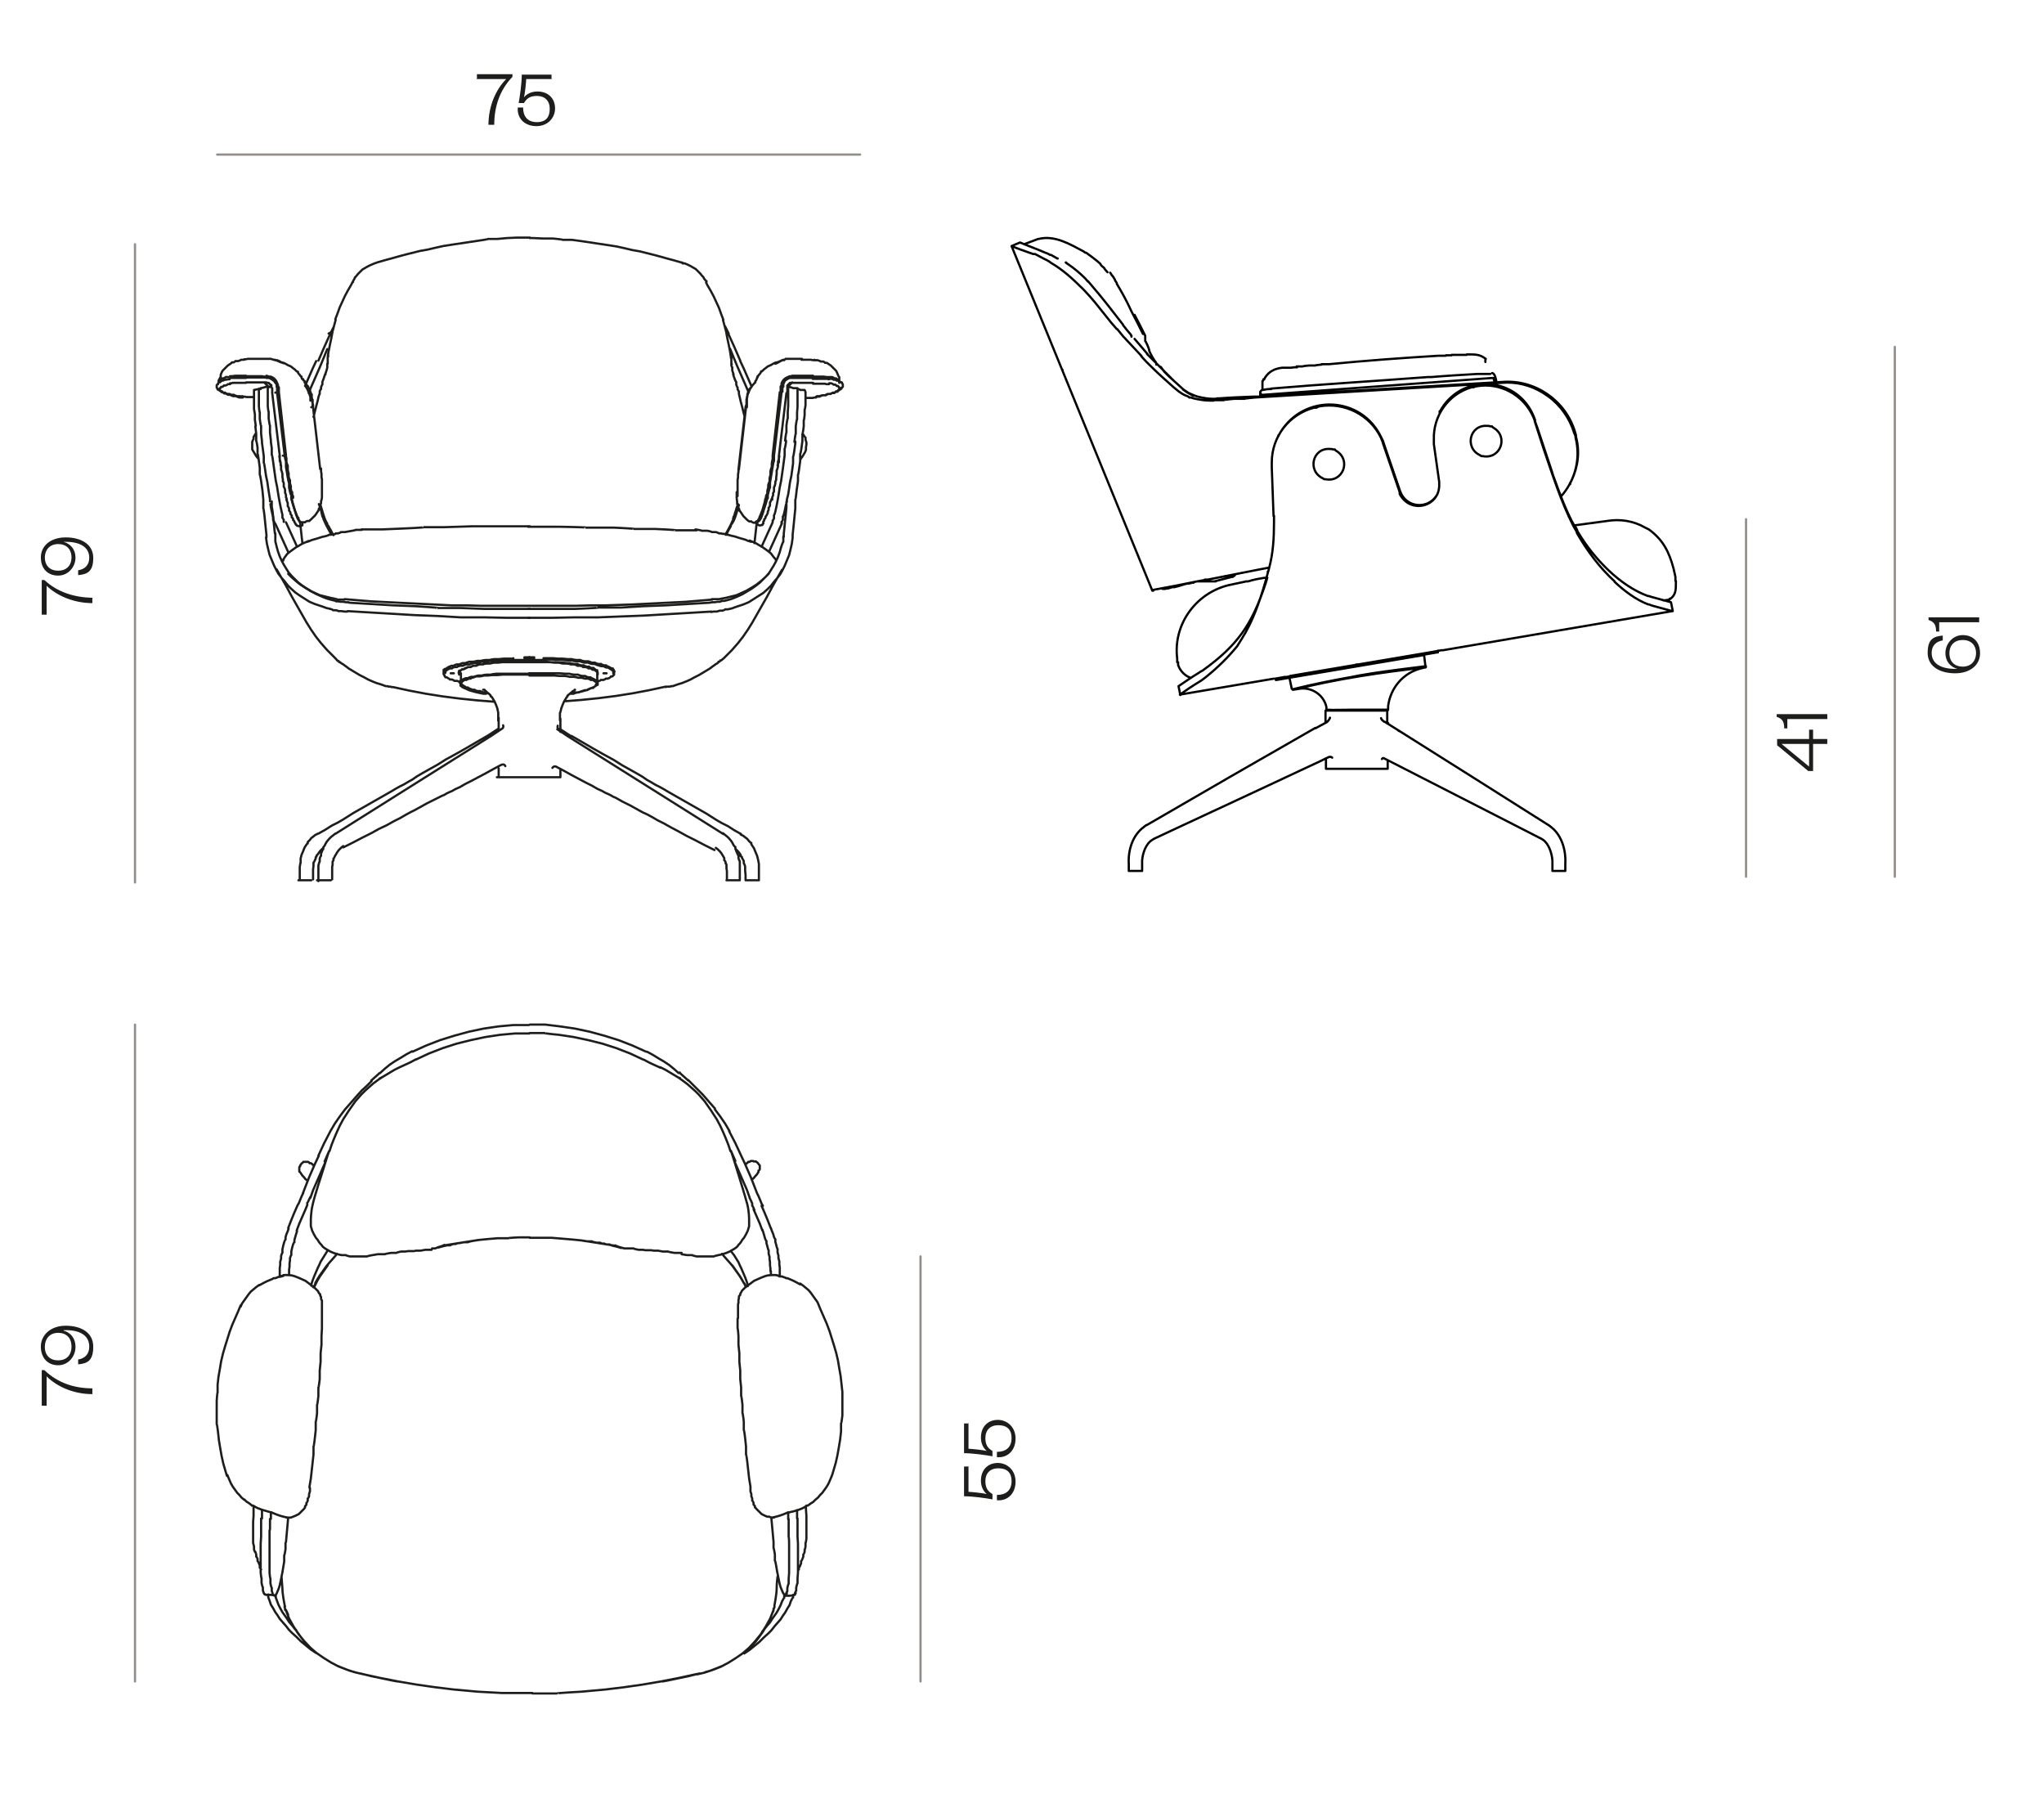 <svg viewBox="0 0 460.3 407.1" version="1.1" xmlns="http://www.w3.org/2000/svg" id="Capa_2">
  
  <defs>
    <style>
      .st0 {
        fill: #1d1d1b;
      }

      .st1 {
        stroke: #000;
      }

      .st1, .st2, .st3 {
        fill: none;
        stroke-linecap: round;
        stroke-linejoin: round;
        stroke-width: .5px;
      }

      .st2 {
        stroke: #1d1d1b;
      }

      .st3 {
        stroke: #918d89;
      }
    </style>
  </defs>
  <line y2="197.4" x2="426.7" y1="78.1" x1="426.7" class="st3"></line>
  <g>
    <path d="M407.4,166.4v-2.1h.9v2.1h3.2v1.1h-3.2v6.1h-1.1l-7-5.8v-1.4h7.2ZM407.4,172.6v-5.1h-6.2l6.2,5.1Z" class="st0"></path>
    <path d="M401.8,164c0-1.6-.5-2.2-1.7-2.6v-.6h11.4v1.1h-9v2.1h-.7Z" class="st0"></path>
  </g>
  <g>
    <path d="M440.8,150.6c-1.5-.4-2.7-1.6-2.7-3.6s1.6-4,3.9-4,3.9,1.5,3.9,4.1-2.2,4.5-5.6,4.5-6.2-1.5-6.2-4.6,1.3-3.7,3.4-3.9v1.1c-1.4.2-2.5,1.1-2.5,2.8,0,2.6,2.4,3.7,5.7,3.6ZM445,147.1c0-1.9-1.2-3-3-3s-3,1.1-3,3,1.2,3,3,3,3-1.2,3-3.1Z" class="st0"></path>
    <path d="M436,142.2c0-1.6-.5-2.2-1.7-2.6v-.6h11.4v1.1h-9v2.1h-.7Z" class="st0"></path>
  </g>
  <line y2="197.4" x2="393.2" y1="116.9" x1="393.2" class="st3"></line>
  <g>
    <path d="M10.4,138.4h-1v-7.8h.6c3,2.8,6.8,3.9,10.8,4v1.2c-4.1,0-7.9-1.6-10.3-3.9v6.5Z" class="st0"></path>
    <path d="M14.3,122c1.5.4,2.7,1.6,2.7,3.6s-1.6,4-3.9,4-3.9-1.5-3.9-4.1,2.2-4.5,5.6-4.5,6.2,1.5,6.2,4.6-1.3,3.7-3.4,3.9v-1.1c1.4-.2,2.5-1.1,2.5-2.8,0-2.6-2.4-3.7-5.7-3.6ZM10.1,125.5c0,1.9,1.2,3,3,3s3-1.1,3-3-1.2-3-3-3-3,1.2-3,3.1Z" class="st0"></path>
  </g>
  <line y2="198.7" x2="30.4" y1="55" x1="30.4" class="st3"></line>
  <g>
    <path d="M10.4,316.5h-1v-8h.6c3,2.9,6.8,4.1,10.8,4.1v1.3c-4.1,0-7.9-1.6-10.3-4v6.7Z" class="st0"></path>
    <path d="M14.3,299.6c1.5.4,2.7,1.6,2.7,3.7s-1.6,4.1-3.9,4.1-3.9-1.6-3.9-4.2,2.2-4.7,5.6-4.7,6.2,1.5,6.2,4.7-1.3,3.8-3.4,4v-1.1c1.4-.2,2.5-1.1,2.5-2.9,0-2.7-2.4-3.8-5.7-3.7ZM10.1,303.3c0,1.9,1.2,3,3,3s3-1.1,3-3.1-1.2-3.1-3-3.1-3,1.2-3,3.2Z" class="st0"></path>
  </g>
  <line y2="378.6" x2="30.4" y1="230.7" x1="30.4" class="st3"></line>
  <g>
    <path d="M218.1,330.1v5.8c.6,0,3.4.3,4.1.5-.7-.6-1.3-1.6-1.3-3,0-2.6,1.7-4,3.8-4s4,1.6,4,4.2-1.7,4.4-4.2,4.2v-1.2c2,0,3.3-1,3.3-3.1s-1.2-2.9-3-2.9-2.9,1.1-2.9,2.9.8,2.4,1.6,2.9v1.2c-1.6-.3-4.5-.7-6.4-.7v-6.7h1.1Z" class="st0"></path>
    <path d="M218.1,320.4v5.8c.6,0,3.4.3,4.1.5-.7-.6-1.3-1.6-1.3-3,0-2.6,1.7-4,3.8-4s4,1.6,4,4.2-1.7,4.4-4.2,4.2v-1.2c2,0,3.3-1,3.3-3.1s-1.2-2.9-3-2.9-2.9,1.1-2.9,2.9.8,2.4,1.6,2.9v1.2c-1.6-.3-4.5-.7-6.4-.7v-6.7h1.1Z" class="st0"></path>
  </g>
  <g>
    <path d="M107.4,17.7v-1h8v.6c-2.9,3-4.1,6.8-4.1,10.8h-1.3c0-4.1,1.6-7.9,4-10.3h-6.7Z" class="st0"></path>
    <path d="M124.3,17.8h-5.8c0,.6-.3,3.4-.5,4.1.6-.7,1.6-1.3,3-1.3,2.6,0,4,1.7,4,3.8s-1.6,4-4.2,4-4.4-1.7-4.2-4.2h1.2c0,2,1,3.3,3.1,3.3s2.9-1.2,2.9-3-1.1-2.9-2.9-2.9-2.4.8-2.9,1.6h-1.2c.3-1.6.7-4.5.7-6.4h6.7v1.1Z" class="st0"></path>
  </g>
  <line y2="378.6" x2="207.3" y1="282.9" x1="207.3" class="st3"></line>
  <line y2="34.8" x2="48.9" y1="34.8" x1="193.7" class="st3"></line>
  <g>
    <path d="M61,99.5l.2,1.4v1.5c.1,0,.3,1.5.3,1.5l.2,1.5.2,1.4.2,1.4.3,1.4.2,1.3.2,1.2.2,1.1.2,1,.2.9.2.8v.7c.1,0,.3.5.3.5v.4M61,99.5v-.3M61,99.2l-.2-1.8v-1.6c-.1,0-.3-1.6-.3-1.6v-1.5c-.1,0-.2-1.3-.2-1.3v-1.2c0,0,0-1,0-1v-1.4c0,0,0-.4,0-.4v-.2c.1,0,.1,0,.1,0h.1M60.6,87.1h.1M59,99.7l.2,1.5.2,1.5v1.5c.1,0,.3,1.5.3,1.5l.2,1.4.3,1.4.2,1.4.2,1.3.2,1.2v.5M60.9,113.5h0c0,.1.2,1.2.2,1.2l.2.9.2.8v.7c.1,0,.3.5.3.5v.4M59,99.7v-.3M59,99.4l-.2-1.8v-1.7c-.1,0-.3-1.6-.3-1.6v-1.5c-.1,0-.2-1.3-.2-1.3v-1.2c0,0,0-1.1,0-1.1v-1.4c0,0,.1-.3.1-.3h0M62,117.9l2.9,6.4M69.5,88.5l.5-1.2.7-1.6.7-1.6.7-1.6,1.6-3.9M68.7,86.9l.3-.7.7-1.6.7-1.6.8-1.7M74.1,198.2h.4M71.4,198.2h2.6M111.9,175h7M67.6,198.2h2.5M67.2,198.2h.5M115.6,148.5v-.3M103.5,153.5l-.6-.2h-.6c0-.1-.5-.3-.5-.3h-.5c0-.1-.4-.3-.4-.3l-.3-.2h-.3c0-.1-.2-.3-.2-.3v-.2c-.1,0-.2-.2-.2-.2v-.4c0,0,.2-.2.2-.2h.2c0-.1.3-.3.3-.3l.3-.2.4-.2h.5c0-.1.5-.3.5-.3h.6c0-.1.7-.3.7-.3h.7c0-.1.7-.3.7-.3h.8c0-.1.9-.3.9-.3h.9c0-.1.9-.3.9-.3h1c0,0,1-.2,1-.2h1c0,0,1-.1,1-.1h1c0,0,1.1-.1,1.1-.1h1M99.9,151.3h0c0,0,0-.3,0-.3v-.2c.1,0,.3-.2.3-.2h.3c0-.1.3-.3.3-.3l.4-.2.5-.2h.5c0-.1.6-.3.6-.3h.7c0-.1.7-.3.7-.3h.7c0-.1.8-.3.8-.3h.9c0,0,.9-.2.9-.2h.9c0-.1,1-.2,1-.2h1c0-.1,1-.2,1-.2h1c0,0,1-.1,1-.1h1.1c0,0,1,0,1,0M119,148.9h-3.4M103.6,151.1h0c0,0,.2-.2.2-.2l.3-.2h.3c0-.1.5-.3.5-.3l.5-.2h.6c0-.1.6-.3.6-.3h.7c0-.1.7-.3.7-.3h.8c0-.1.8-.2.8-.2h.8c0-.1.9-.2.9-.2h.9c0,0,.9-.1.9-.1h.9c0,0,1-.1,1-.1h1c0,0,1,0,1,0h2M101.8,151.6h.4c0,0,0,0,0,0h-.7c0,0,0,0,0,0h.3ZM115.6,148.9v-.4M118.9,151.9h-3.3c0,0-1.2,0-1.2,0h-1.2c0,0-1.2.1-1.2.1h-1.1c0,0-1,.1-1,.1h-1c0,.1-.9.2-.9.2h-.9c0,.1-.7.3-.7.3h-.3M118.9,151.9h0v-.2h0M103.5,151.3h0c0,0-.1.2-.1.2v.2M119.1,148.6h-3.5M77.6,135h-1.6c0-.1-1.6-.4-1.6-.4l-1.2-.3-1.2-.3-1.1-.5-1.1-.5M119.7,136.4h-11.5c0,0-3.3-.1-3.3-.1h-3.3c0,0-6-.3-6-.3l-6-.3-6-.3-6-.5M69.9,133l-1.2-.7-1.1-.7-1-.8-.9-.8-.8-.8M63.7,102.6h.3M62,88.4h.4M59.6,86.2l.9.9M69.9,90.2h0c0,0,0-.8,0-.8l-.3-.9-.4-.9-.3-.5M67.8,117.6h-.1c0,0-.1-.1-.1-.1h-.1c0-.1-.1-.3-.1-.3l-.2-.3v-.3c-.1,0-.3-.4-.3-.4l-.2-.5-.2-.5-.2-.6-.2-.7-.2-.7-.2-.9M51.4,84.9h-.6c0,.1-.5.3-.5.3h-.4c0,.1-.3.3-.3.3h-.3c0,.1-.1.3-.1.3h0M70.1,91.7h0M118.9,148.6v-.2M71.8,113.5l.3.8.3,1v.2c0,0,.1.2.1.2v.2c0,0,.1.2.1.2v.2c0,0,.2.2.2.2v.2c0,0,.1.3.1.3l.6,1.3.7,1.3.4.7M74.4,74.9l-.4.2M68.1,122.3l-.5-4.5M111.7,164.7h0c0,0,0-.2,0-.2M103.4,151.9v-.2c0,0-.1-.1-.1-.1v-.2c0,0,.2-.1.2-.1h.1M106,152.8h-.4c0,0-.6.3-.6.3h-.5c0,.1-.3.3-.3.3l-.3.2-.2.2v.2c0,0,0,.2,0,.2v.2c.1,0,.4.3.4.3l.4.2.5.2.6.3.7.2.7.2.9.2.9.2h.7M103.5,153.7h0v-.2c0,0,.2-.2.2-.2l.3-.2.4-.2.5-.2h.5c0-.1.7-.3.7-.3h.7c0-.1.9-.3.9-.3h.9c0-.1,1-.2,1-.2h1c0-.1,1.2-.2,1.2-.2h1.2c0,0,1.2,0,1.2,0h1.3c0,0,1.2,0,1.2,0h1c0,0,1.1,0,1.1,0M118.9,149.1h-2c0,0-1,0-1,0h-1c0,0-1,0-1,0h-.9c0,0-1,.1-1,.1h-.9c0,.1-.9.2-.9.2h-.9c0,0-.8.2-.8.2h-.7c0,.1-.7.3-.7.3h-.6c0,.1-.6.3-.6.3h-.6c0,.1-.5.3-.5.3l-.4.2h-.4c0,.1-.3.3-.3.3h-.3c0,.1-.1.3-.1.3M173.9,112.5v-.5c0,0,.2-.5.2-.5v-.5c0,0,.2-.3.2-.3v-1c.1,0,.3-.8.3-.8v-.4c0,0,.2-.5.2-.5v-.5c0,0,.1-.7.1-.7v-.9c.1,0,.3-.9.3-.9v-1.1c.1,0,.3-1.2.3-1.2M175.4,102.7l1.7-14.2M177.3,87.1v-.2c0,0,.1-.2.1-.2M178.4,85.1h-.6c0,0-.6.3-.6.3l-.4.3M176.8,85.7h0c0,0-.3.5-.3.5M183.1,85.1h-1.4c0,0-.5,0-.5,0h-2.7M186.7,85.4h-.1c0,0-.3-.1-.3-.1h-.7c0,0-.3,0-.3,0h-.4c0,0-.5,0-.5,0h-.9c0,0-.5,0-.5,0M170.3,117.6h0c0,.1,0,.2,0,.2h0c0,.1.1.3.1.3h.3c0,.1.3.2.3.2h.3c0,0,.2-.1.2-.1h.2c0-.1.1-.3.1-.3h.1c0-.1,0-.3,0-.3v-.2c.1,0,.2-.2.2-.2v-.3c.1,0,.3-.3.3-.3v-.3c.1,0,.3-.4.3-.4l.2-.4v-.3c0,0,.2-.4.2-.4v-.5c.1,0,.3-.5.3-.5v-.7c.1,0,.4-.8.4-.8M183.8,89.3h.1M184,89.2h.5c0,0,.7-.2.7-.2h.7c0-.1.5-.3.5-.3h.5c0,0,.5-.2.5-.2h.5c0-.1.4-.3.4-.3h.3c0-.1.3-.3.3-.3l.3-.2.3-.2v-.2c.1,0,.3-.2.3-.2v-.2c0,0,0-.2,0-.2v-.2c0,0-.2-.2-.2-.2v-.2c-.1,0-.3-.1-.3-.1h-.3c0-.1-.3-.3-.3-.3h-.3c0-.1-.3-.2-.3-.2h-.4c0-.1-.4-.2-.4-.2h-.4M176.6,81.1h-.5c0,.1-.5.3-.5.3l-.5.3-.5.2M180.6,80.8h-2.6c0,0-.5,0-.5,0h-.6c0,.1-.3.2-.3.2M183.4,81.1h-.3c0,0-.5-.1-.5-.1h-.4c0,0-.5,0-.5,0h-1c0,0-.2,0-.2,0M174.9,81.6h-.1c0,0-.3.1-.3.1l-.4.2-.5.3-.7.3-.5.4-.4.3-.2.2-.2.2h-.2c0,.1-.1.3-.1.3l-.2.3-.2.2-.2.3h-.1c0,.1,0,.3,0,.3h-.1c0,.1-.1.3-.1.3h0c0,.1-.1.3-.1.3l-.2.2v.3c-.1,0-.3.3-.3.3l-.3.3-.2.3M165.9,111.7v.5c0,0,.1.8.1.8v.5c.1,0,.3.5.3.5v.4c0,0,.2.3.2.3v.3c.1,0,.3.3.3.3l.2.3.2.3.2.3.3.3.3.3.3.3.4.3h.5c0,.1.5.3.5.3h.5M170.2,117.6h.4M189,86.2v-.3M189,85.8v-.9c-.1,0-.3-.5-.3-.5l-.2-.5-.2-.4-.3-.3-.3-.3-.3-.3-.3-.3-.3-.2-.3-.2-.3-.2h-.4c0-.1-.4-.3-.4-.3h-.6c0-.1-.7-.3-.7-.3h-.7c0-.1,0-.1,0-.1M166.3,105.6v.6c0,0-.1.6-.1.6v.7c0,0-.1.5-.1.5v.6c0,0,0,.5,0,.5v.5c0,0,0,.5,0,.5v.5c0,0,0,.5,0,.5v.5c0,0,0,.1,0,.1M167.9,91.7l-1.6,14M169.2,87v.2c-.1,0-.5.5-.5.5l-.2.5-.2.6v.6c-.1,0-.2.6-.2.6v.2M168.1,90.2v1c-.1,0-.2.4-.2.4M169.4,140.2l3.3-5.8,1.4-2.6,2-3.5M181.2,87.8h-1c0-.1-.5-.2-.5-.2M163.5,120.4l.3-.5.3-.6.3-.5.2-.4v-.3c.1,0,.3-.3.3-.3l.3-.5.3-.7.3-.9.3-1,.3-1M167.7,93.9l-.3-1.2-.3-1.2-.3-1.1-.2-.9-.2-.8v-.6c-.1,0-.3-.5-.3-.5v-.4c-.1,0-.3-.6-.3-.6v-.6c-.1,0-.4-.8-.4-.8l-.3-.9M165.2,84.3l-.3-.9v-.7c-.1,0-.2-.5-.2-.5v-.2M164.6,80.6v-.2M164.6,80.4l-.2-1.3-.3-1.5-.3-1.4-.3-1.6-.4-1.5-.3-1.1M162.9,72l-.5-1.3-.5-1.4-.6-1.3-.6-1.3-.7-1.3-.7-1.2-.3-.6M153.8,59.2l-.7-.2-1.4-.4-1.5-.4-1.4-.4-1.5-.4-1.6-.4-1.6-.4-1.7-.3-1.7-.4-1.8-.4-1.9-.3-2-.3-2-.3-2-.3-2.2-.3h-2.1c0-.1-2.2-.3-2.2-.3h-2.2c0,0-2.2-.1-2.2-.1h-.8M159.1,63.5v-.2c-.1,0-.5-.5-.5-.5l-.2-.4M158.4,62.4l-.3-.3-.4-.5-.5-.5-.5-.5-.5-.3-.7-.4-.6-.3-.7-.3h-.5c0-.1-.1-.2-.1-.2M179.6,87.4h-1c0-.1-1-.3-1-.3M166.6,198.2v-4.3c-.1,0-.3-.7-.3-.7v-.6c-.1,0-.3-.5-.3-.5l-.2-.5-.2-.5v-.4c-.1,0-.4-.4-.4-.4l-.2-.4-.3-.5-.5-.6-.4-.4-.5-.4-.5-.4M161.2,190.9l.4.3.3.3.3.3.3.4.3.5.3.5v.5c.1,0,.3.4.3.4v.3c.1,0,.2.3.2.3v.8c0,0,.1.7.1.7v2M162.9,187.8l-15.1-9.5-19.9-12.5M124.4,172.9c.3-.5.8-.3.8-.3l1.7.9,1.8,1,1.7.9,1.5.8,1.4.7,1.2.7,1.1.5.7.4.7.3.6.3.5.3.5.2,1.6.9,1.8.9.9.5.9.5.9.5,1.1.5,1.1.6,1.2.7,1.4.7,1.6.9,1.7.9,1.8,1,2,1,2.1,1.1,2.2,1.1M126.2,175v-1.9M126.2,164.7v-2.9M127.9,165.8l-2.4-1.6M128.5,165.7l-2.3-1.5M166.9,187.8l-1.6-.9-1.4-.9-1.4-.7-1.2-.7-1.1-.7-1.1-.7-8.6-4.9-1-.6-.9-.5-1-.5-1-.6-.9-.5-1-.7-1.2-.7-1.6-.9-1.8-1-1.9-1.2-2.2-1.2-2.3-1.3-2.4-1.4-2.6-1.5M170.9,198.2v-3.7c0,0-.2-1-.2-1l-.2-.8-.3-.7-.2-.5-.2-.5-.2-.3-.2-.3-.2-.3v-.3c-.1,0-.3-.2-.3-.2l-.3-.3-.3-.4-.4-.3-.5-.4-.6-.3M165.7,191.2l.3.3.3.3.3.4.2.3v.3c.1,0,.3.2.3.2v.2c0,0,.2.3.2.3l.2.4v.5c.1,0,.3.7.3.7v.9c0,0,.1,1,.1,1v1.2M138.1,151.6v-.3M128.5,156.2h.5c0-.1.7-.3.7-.3h.7c0-.1.7-.3.7-.3l.6-.2h.5c0-.1.5-.3.5-.3l.5-.2h.4c0-.1.3-.3.3-.3l.3-.2.3-.2h.1c0-.1,0-.3,0-.3v-.2c0,0,0,0,0,0M134.5,153.7v-2M126.1,162.2v-1.7c.1,0,.3-1,.3-1l.3-.8.3-.7.3-.5.3-.5.2-.2v-.2c.1,0,.5-.4.5-.4l.4-.3.3-.3h.3c0-.1.1-.3.1-.3h.1M180.2,103.4h.1c0-.1.4-.6.4-.6l.3-.5.3-.5.2-.5v-.6c0,0,.1-.6.1-.6v-.5c0,0-.2-.6-.2-.6v-.5c-.1,0-.4-.5-.4-.5l-.2-.3M156.9,119.4h-4.7c0-.1-4.7-.3-4.7-.3h-4.7c0-.1-4.6-.3-4.6-.3h-6.2c0-.1-6.2-.2-6.2-.2h-6.9M169.2,122l-.7-.2-.7-.3-.7-.2-.7-.2-.9-.3-.9-.2-.7-.2h-.5c0-.1-.3-.2-.3-.2h-.4c0,0-.3-.1-.3-.1h-.5c0-.1-.7-.3-.7-.3h-.9c0-.1-1-.3-1-.3h-1.3c0-.1-1.4-.3-1.4-.3M174.7,126.1v-.2c-.1,0-.5-.5-.5-.5l-.3-.4-.3-.4-.5-.4-.4-.3-.4-.3-.3-.2-.4-.3-.4-.2-.5-.3-.5-.3-.7-.3-.7-.3M175.4,102.7v1.4c-.1,0-.3.7-.3.7M174.3,102.6v1.2c-.1,0-.3,1.3-.3,1.3l-.2,1.2-.2,1.2-.2,1.2v1.1c-.1,0-.3.9-.3.9l-.2.8v.7M176,88.4l-1.7,14.2M178.4,86.2h-.4c0,0-.3.3-.3.3l-.3.3v.5M176.7,85.8h0c0,0-.3.7-.3.7v.6M177.3,87.2h0c0,.1,0,.3,0,.3h0v.3h0v.5h0M176.2,87.1h0c0,.1,0,.3,0,.3h0v.3h0c0,.1,0,.3,0,.3v.2h0M186.7,86.5h-.6c0,0-.3-.1-.3-.1h-1c0,0-.5,0-.5,0h-.5c0,0-.7,0-.7,0M172.8,112.2l-.4,1.4-.4,1.2-.3,1-.3.8-.3.5-.3.3h-.2M183.8,89.3h.8c0-.1.7-.3.7-.3h.7c0-.1.6-.3.6-.3h.5c0-.1.5-.3.5-.3h.4c0-.1.3-.3.3-.3h.3c0-.1.2-.3.2-.3h.2c0-.1,0-.3,0-.3h0c0-.1,0-.3,0-.3h-.1c0-.1-.2-.3-.2-.3h-.3c0-.1-.3-.3-.3-.3h-.4c0-.1-.5-.3-.5-.3h-.5M181.4,89.6h.7c0,0,.5,0,.5,0h.4c0,0,.4-.1.4-.1h.4M174,102.6v.9c-.1,0-.2.9-.2.9v.8c-.1,0-.3.9-.3.9v.8c0,0-.2.8-.2.8v.8c-.1,0-.3.7-.3.7v.7c-.1,0-.2.7-.2.7v.6c-.1,0-.3.5-.3.5v.4c0,0-.2.4-.2.4M175.6,88.3l-1.6,14.2M175.8,87h0v.5h0v.3h0c0,.1,0,.3,0,.3h0M175,81.6h0l.7-.3.7-.3M178.4,84.7h-.5c0,0-.5.2-.5.2l-.4.2-.3.2-.3.3-.2.3-.2.4v.5c-.1,0-.2.3-.2.3M175.8,87h.4M178.4,86.2h-.5c0,0-.3.3-.3.3l-.3.3v.4M178.4,84.8v.3M178.4,84.8h0M183.1,84.6h-3.4c0,0-.6,0-.6,0h-.7M183.1,86.2h-1c0,0-.6,0-.6,0h-3M181.4,89.6h.7c0,0,.5,0,.5,0h.4c0,0,.4-.1.4-.1h.4M183.8,89.3h.8c0-.1.7-.3.7-.3h.7c0-.1.6-.3.6-.3h.5c0-.1.5-.3.5-.3h.4c0-.1.3-.3.3-.3h.3c0-.1.2-.3.2-.3h.2c0-.1,0-.3,0-.3h0c0-.1,0-.3,0-.3h-.1c0-.1-.2-.3-.2-.3h-.3c0-.1-.3-.3-.3-.3h-.4c0-.1-.5-.3-.5-.3h-.5M186.7,86.5h-.6c0,0-.3-.1-.3-.1h-1c0,0-.5,0-.5,0h-.5c0,0-.7,0-.7,0M168.2,90.1v.2c0,0,0,.2,0,.2v.2c0,0,0,.2,0,.2v.4c0,0,0,.2,0,.2v.2M168,91.7l-1.6,14M166.3,105.6v.6c0,0-.1.7-.1.7v.6c0,0-.1.6-.1.6v.5c0,0,0,.5,0,.5v.5c0,0,0,.5,0,.5v.9M186.7,84.9h-.5c0,0-.7-.1-.7-.1h-.5c0,0-.6,0-.6,0h-.7c0,0-.7,0-.7,0M168.1,90.2h0c0,0,0,0,0,0M165.9,111.7v-.9M168.1,90.2h0M160.2,137.7l-5,.3-5.1.3-5,.3-5.2.2-5.1.2h-5.2c0,0-5.2.1-5.2.1h-5.4M159.9,135.7l-5,.3-5,.3-5.1.2-5,.3h-5.1c0,.1-5.2.3-5.2.3h-5.1c0,0-5.4,0-5.4,0M127.1,157.9l3.8-.3,3.9-.4,3.9-.5,3.8-.6,3.7-.7,3.7-.8M119.1,148h.5c0,0,.4,0,.4,0h.3c0,0,0,.2,0,.2h0c0,0-.3.1-.3.1h-.4c0,0-.5,0-.5,0M178.5,121.1l-.2,1.4-.3,1.3-.3,1.2-.5,1.2-.5,1.2-.5,1-.5.9-.7.9-.7.8-.7.9-.7.7-1,.9-1.1.7-1.1.7-1.1.7-1.2.5-.9.3-.9.3-.8.3-.9.2h-.6c0,.1-.6.3-.6.3h-.6c0,0-.7.2-.7.2h-.7c0,0-.6.1-.6.1M176.4,120.8v1.2c-.1,0-.5,1.2-.5,1.2l-.3,1.1-.4,1.1-.5,1.1-.5.9-.5.8-.5.8-.7.8-.7.7-.7.7-.9.7-1,.7-1,.6-1,.6-1.1.5-.7.3-.8.3-.7.2-.8.2h-.5c0,0-.5.2-.5.2h-.6c0,0-.5.1-.5.1h-.6c0,0-.6.1-.6.1M178.5,120.4v.7M169.4,140.2l-1,1.6-1.1,1.6-1.1,1.4-.7.8-.7.8-.8.8-.5.5-.5.5-.6.5h-.2c0,.1-.2.3-.2.3h-.2c0,.1-.2.3-.2.3l-.5.3-.4.3-.3.2-.5.4-.5.3-.5.3-.5.3-1,.6-1,.5-.9.5-.9.4-1,.4-1,.3-1.1.4h-.4c0,0-.2.1-.2.1h-.2c0,0-.2,0-.2,0h-.3c0,0-.3.1-.3.1M176.5,120.2v.7M176.5,120.2l.2-1.9.2-2,.2-2v-1.3M178.5,120.4l.2-1.9.2-2,.2-2v-2c.1,0,.3-2.1.3-2.1l.3-2.1v-1.4c.1,0,.3-1.6.3-1.6l.2-1.5v-1.6c.1,0,.3-1.4.3-1.4l.2-1.5v-1.6c.1,0,.3-1.7.3-1.7M181,96v-1.4c.1,0,.2-1.2.2-1.2v-1.2c.1,0,.2-1,.2-1v-1.8c0,0,0-.6,0-.6v-.5c0,0-.1-.3-.1-.3h0M165.2,84.3h0M164.8,82h0M164.7,81.9v-1.2c0,0,0-.2,0-.2M164.6,80.5v-.9M164,75.1l1.4,3.1,1.3,3M163.3,73.5l.8,1.6M171.5,123.1l2.5-5.5M174,117.6v-.4c.1,0,.3-.5.3-.5v-.7c.1,0,.3-.8.3-.8l.2-.9.2-1,.2-1.1.2-1.2.2-1.3.3-1.4.2-1.4.2-1.4.2-1.5.2-1.5v-1.5c.1,0,.3-1.4.3-1.4M177,99.2v.3M177.4,87.1h0c0,0,0,0,0,0h0c0,0,.1.3.1.3v1c0,0,0,.8,0,.8v2.2c0,0-.1,1.3-.1,1.3v1.5c-.1,0-.3,1.6-.3,1.6v1.6c-.1,0-.3,1.8-.3,1.8M177.3,87.1h.1M177.2,113v-.5c0,0,.3-1.2.3-1.2l.2-1.3.2-1.4.3-1.4.2-1.4.2-1.5v-1.5c.1,0,.3-1.5.3-1.5l.2-1.5M176,117.9v-.4c.1,0,.3-.5.3-.5v-.7c.1,0,.3-.8.3-.8l.2-.9.2-1h0M179.1,99.4v.3M179.6,87.4h0c0,.1,0,.5,0,.5v.7c0,0,0,.8,0,.8v2.2c0,0-.1,1.3-.1,1.3v1.5c-.1,0-.3,1.6-.3,1.6v1.7c-.1,0-.3,1.8-.3,1.8M173.2,124.2l2.9-6.4M164.4,78.5l1.6,3.9.7,1.6.7,1.6.7,1.6.5,1.2M166.7,81.3l.8,1.7.7,1.6.7,1.6.3.7M163.6,198.2h.4M164,198.2h2.6M126.2,175h-7.7M167.9,198.2h2.5M170.4,198.2h.5M122.4,148.2v.3M122.4,148.5h2.2c0,0,1.1.1,1.1.1h1c0,0,1.1.1,1.1.1h1c0,.1,1,.2,1,.2h.9c0,.1.9.3.9.3h.9c0,.1.8.3.8.3h.7c0,.1.7.3.7.3l.7.2h.6c0,.1.5.3.5.3h.5c0,.1.4.3.4.3l.3.2.3.2h.2c0,.1.1.3.1.3v.2c0,0,0,.2,0,.2v.2c0,0-.2.2-.2.2l-.2.2h-.3c0,.1-.3.3-.3.3l-.4.2h-.5c0,.1-.5.3-.5.3h-.6c0,.1-.6.3-.6.3M122.4,148.2h2.2c0,0,1.1.1,1.1.1h1c0,0,1.1.1,1.1.1h1c0,.1,1,.2,1,.2h.9c0,.1.9.3.9.3h.9c0,0,.8.3.8.3h.7c0,.1.7.3.7.3h.7c0,.1.6.3.6.3h.5c0,.1.5.3.5.3l.4.2.3.2h.3c0,.1.2.3.2.3v.2c.1,0,.2.2.2.2h0M122.4,148.9h-3.4M119.1,149h4c0,0,1,.1,1,.1h.9c0,0,.9.1.9.1h.9c0,0,.9.1.9.1h.8c0,.1.8.2.8.2h.8c0,.1.7.3.7.3h.7c0,.1.6.3.6.3h.6c0,.1.5.3.5.3h.5c0,.1.3.3.3.3l.3.2h.2c0,.1,0,.2,0,.2M136.3,151.6h.3c0,0,0,0,0,0h-.7,0c0,0,0,0,0,0h.3ZM122.4,148.5v.4M132,152.8h-.3c0,0-.7-.2-.7-.2h-.9c0-.1-.9-.2-.9-.2h-1c0-.1-1.1-.2-1.1-.2h-1.1c0,0-1.2-.1-1.2-.1h-1.2c0,0-1.2,0-1.2,0h-1.2c0,0-1,0-1,0h-1M119.1,151.6h0v.2h0M134.6,151.7v-.2h-.1v-.2M122.4,148.6h-3.5M168.1,133l-1.1.5-1.1.5-1.2.3-1.2.3-1.6.3h-1.6M160.4,135l-6,.5-6,.3-6,.3-6,.2h-3.3c0,0-3.3.1-3.3.1h-3.3c0,0-3.3,0-3.3,0h-3.3M173.1,129.2l-.8.8-.9.8-1,.8-1.1.7-1.2.7M174,102.6h.3M175.6,88.3h.4M177.5,87l.9-.9M169.2,87.1l-.3.5-.4.9-.3.9v.7c0,0-.1,0-.1,0M172.4,112.2l-.2.9-.2.7-.2.7-.2.6-.2.5-.2.5-.2.4v.3c-.1,0-.3.3-.3.3v.2c-.1,0-.3.1-.3.1h-.1c0,0-.1.1-.1.1M189,85.8h0c0-.1-.1-.3-.1-.3h-.3c0-.1-.3-.3-.3-.3h-.4c0-.1-.5-.3-.5-.3h-.6M167.9,91.7h0M119.1,148.4v.2M163.4,120.3l.4-.7.7-1.3.6-1.3v-.3c0,0,.1-.2.1-.2v-.2c.1,0,.2-.2.2-.2v-.2c0,0,.1-.2.1-.2v-.2c0,0,.1-.2.1-.2l.3-1,.3-.8M164,75.1l-.4-.2M170.4,117.8l-.5,4.5M126.2,164.6h0c0,.1,0,.2,0,.2M134.4,151.1h.1c0,.1.1.3.1.3v.2c0,0,0,.1,0,.1v.2M128.5,156.2h.7c0-.1.9-.3.9-.3l.9-.2.7-.2.7-.2.6-.3.5-.2.4-.2.3-.3v-.2c.1,0,.2-.2.2-.2v-.2c0,0-.3-.2-.3-.2l-.3-.2-.3-.2h-.5c0-.1-.6-.3-.6-.3h-.4M119.1,151.6h2.1c0,0,1.2,0,1.2,0h1.3c0,0,1.2,0,1.2,0h1.2c0,0,1.2.1,1.2.1h1c0,.1,1,.2,1,.2h.9c0,.1.9.3.9.3h.7c0,.1.7.3.7.3h.5c0,.1.5.3.5.3l.4.2.3.2v.2c.1,0,.2.2.2.2M134.5,151.3h-.1c0-.1-.3-.3-.3-.3l-.3-.2h-.4c0-.1-.4-.3-.4-.3h-.5c0-.1-.6-.3-.6-.3h-.6c0-.1-.6-.3-.6-.3h-.7c0-.1-.7-.3-.7-.3h-.8c0-.1-.9-.2-.9-.2h-.9c0,0-.9-.2-.9-.2h-1c0,0-.9-.1-.9-.1h-2c0,0-1,0-1,0h-1c0,0-1,0-1,0" class="st2"></path>
    <path d="M61.1,340.5s1.8.9,3.7,1.2M51.2,332.1l.2.5.3.7.3.7.4.7.5.7.5.7.5.5.5.6.6.5h0M61,342v-1.5c-.1,0-1.1-.3-1.1-.3l-1-.3-.8-.3-.6-.3-.5-.3h-.3c0-.1-.3-.3-.3-.3l-.4-.3-.5-.3-.5-.5M54.2,293.9l-.5,1.2-.7,1.6-.7,1.6-.6,1.6-.5,1.6-.5,1.6-.5,1.7-.4,1.7-.3,1.8-.3,1.7-.2,1.8v1.8c-.1,0-.2,1.8-.2,1.8v1.7c0,0,0,1.8,0,1.8v1.8c.1,0,.3,1.8.3,1.8l.2,1.8.3,1.8.3,1.7.4,1.8.5,1.7.3,1M58.4,289.3h0l-.7.5-.6.5-.6.5-.5.6-.5.7-.5.7-.5.7-.3.7M70.4,289.6l-1.6-1.2s-1.7-.8-2.6-1.1c-.9-.3-2.4-.2-2.4-.2M64.5,341.7h1c0,0,.5-.2.5-.2l.5-.2.4-.2.4-.2.3-.3.3-.3.3-.3.3-.3.2-.3v-.3c.1,0,.3-.3.3-.3v-.4c.1,0,.3-.5.3-.5v-.5c.1,0,.3-.5.3-.5v-.5c0,0,.2-.6.2-.6v-.6c0,0,0-.2,0-.2M72.5,296.9v-1.8c0,0,0-.6,0-.6v-.5c0,0,0-.5,0-.5v-.7c-.1,0-.2-.4-.2-.4v-.4c0,0-.2-.3-.2-.3v-.3c-.1,0-.3-.3-.3-.3l-.2-.4-.3-.3-.3-.3-.3-.3h-.2M73.1,261.5l1-2.3c-.3.8-1.4,4.4-1.4,4.4,0,0-2,6.1-2.3,7.7-.4,1.6-.4,3.4-.4,3.4v1.4c0,0,.3,1,.3,1,0,0,.7,1.6,1.2,2l.3.5.3.4.3.3.2.3.2.2.4.3.5.3.7.4.7.3.9.3.9.2h1c0,.1.9.3.9.3h3.9c0-.1,1.2-.3,1.2-.3l1.2-.2M85.1,282.4h1.6c0-.1,1.4-.3,1.4-.3h1.2c0-.1,1-.3,1-.3h.9c0,0,.7-.1.7-.1h.3c0,0,.2,0,.2,0h.8c0,0,.5-.1.5-.1h1c0,0,1.1-.2,1.1-.2h1.4M98.7,280.9l1.1-.3.9-.2h.7c0-.1.7-.3.7-.3h.5c0,0,.5-.2.5-.2h.4c0,0,.9-.2.9-.2h1c0-.1,1.1-.3,1.1-.3l1.3-.2M59.9,359.1h1.1c0,0,1,.1,1,.1M70.6,262.4h0l-.3-.3-.3-.2h-.3c0-.1-.3-.3-.3-.3h-.3c0,0-.3,0-.3,0h-.5c0,.1-.4.4-.4.4l-.3.4v.2c-.1,0-.2.2-.2.2v1c.1,0,.3.3.3.3l.2.3.2.3.3.3.4.5.4.3M71.2,288.9l-.5,1M75.9,282.3l-.4.5-.7.8-.8.9-.5.6-.5.7-.5.7-.5.7-.5.8-.5.9M73.8,284.9l-.5.7-.7,1-.5.7-.3.5-.3.5-.2.4-.3.4-.2.4v.3M63.4,355s.1,1.4.2,2.7c0,1.3.5,3.7.5,3.7h0v.5c0,0,.1.3.1.3v.3M64.4,362.5l.5,1.1h0M66.6,366.9h0l.3.5.5.7.5.7.7.9.9.9.9.9M69.7,334.7l.3-1.8.2-1.8.2-1.8.2-1.8v-1.8c.1,0,.3-1.9.3-1.9l.2-1.8v-1.9c.1,0,.3-1.9.3-1.9v-1.9c.1,0,.3-2,.3-2v-1.9c.1,0,.3-1.9.3-1.9v-1.9c0,0,.2-2,.2-2v-1.9c0,0,.2-1.9.2-1.9v-1.9c0,0,.1-1.8.1-1.8v-2.2M69.7,334.7h0v.3M57.1,339.1v2.2c0,0-.1,1.4-.1,1.4v2.6c0,0,0,1.1,0,1.1v1c0,0,.2.8.2.8v.7c0,0,.2.5.2.5M57.5,349.4l.2.6v.5c.1,0,.3.5.3.5v.5c.1,0,.3.5.3.5l.2.5v.5c.1,0,.3.4.3.4M66.8,367.2l-.3-.3-.7-.9-.7-.8-.5-.8-.5-.7-.5-.7-.5-.9-.4-.8-.3-.8-.3-.8v-.6M71.2,372.2l-1.2-.8-1.1-.9-1.1-.9-1-1-1-.9-.7-.7-.7-.9-.7-.8-.7-.8-.5-.8-.5-.7-.5-.9-.5-.8-.3-.9-.3-.8v-.6M90,240.3l-1.2.6-3,1.8M80,248l.7-.8.7-.8.8-.8.9-.8.9-.8.8-.6,1.1-.8M85.5,242.8h.2M74.2,259.2l.5-1.5.6-1.5.6-1.4.6-1.3.8-1.5,1.3-2,1.4-2M100.1,280.4l1.9-.3,1.9-.3,1.9-.3,1.9-.3,2-.2,2.4-.2h2.4c0-.1,2.4-.2,2.4-.2h2.4M97.3,281.1h.7c0,0,.7-.3.7-.3l.7-.2.7-.3M90,240.3l1.1-.5,1.3-.6,1.3-.7M93.6,238.6l3-1.4,3.1-1.2,3.1-1,3.2-.8,3.3-.7,3.3-.5,3.3-.3h3.3M92.9,236.8l3.1-1.4,3.1-1.2,3.2-1,3.3-.9,3.3-.7,3.4-.5,3.3-.3h3.5M85.7,241.5l1-.9,1.1-.9,1.2-.8,1.2-.7,1.3-.8,1.3-.7M85.5,241.6h.1M83.6,243.3l1-.9.9-.8M83.6,243.3h0M77.7,249.8l1.4-1.6,1.4-1.6,1-1.1,1.1-1,1.1-1.1M74.4,254.7l1-1.7,1.1-1.6,1.2-1.6M71.7,260.2l1.3-2.8,1.4-2.7M69.9,269.7l.6-1.7.7-1.6.7-1.6.7-1.6.7-1.6M70.1,289.5v-.3c0,0,.3-.9.3-.9l.3-.8.3-.7.3-.7.3-.7.3-.6.3-.7.5-.8.5-.8.5-.8v-.2M66.9,277.2l-.2.6-.2.7-.2.7v.5c-.1,0-.3.5-.3.5l-.2.7-.2.9v.8c-.1,0-.3.7-.3.7v.5c0,0-.1.7-.1.7v.7c0,0-.1.7-.1.7v.6M66.9,277.2h0M68.8,272.3l-.7,1.6-.7,1.6-.6,1.6M68.8,272.3l.2-.5.2-.5v-.5c.1,0,.4-.7.4-.7l.3-.6M68.2,268.7l.7-1.8.7-1.8.7-1.6.7-1.6.8-1.7M64.4,347.2l.5-5.5M61.4,358.9l.2.3h.1c0,.1.2.1.2.1l.2-.2.2-.3.2-.5.3-.7.2-.7.2-.9.2-1,.2-1,.2-1.2.2-1.2v-1.4c.1,0,.3-1.4.3-1.4v-1.4M61.4,358.9h0M61.4,358.8l-.2-.6v-.7c-.1,0-.3-1-.3-1v-1.1c-.1,0-.2-1.3-.2-1.3v-1.4c0,0,0-1.6,0-1.6v-3.4c0,0,0-1.6,0-1.6v-1.5c.1,0,.1-.5.1-.5v-.8c0,0,0-.4,0-.4v-.5c0,0,0-.4,0-.4M65.1,286.2v.9M59.4,358.7l-.2-.6v-.7c-.1,0-.3-1-.3-1v-1.1c-.1,0-.2-1.3-.2-1.3v-1.4c0,0,0-1.6,0-1.6v-3.4c0,0,.1-1.6.1-1.6v-1.5c0,0,0-.5,0-.5v-.8c0,0,0-.4,0-.4v-.5c0,0,0-.4,0-.4M59,341.9v-1.9M67,271.4l.3-.5.2-.5.2-.5.3-.7.3-.6M67,271.4l-.7,1.6-.7,1.7-.7,1.8M65,276.6l-.2.6-.3.7-.2.7v.5c-.1,0-.3.6-.3.6l-.2.7-.2.9v.8c-.1,0-.3.7-.3.7v.6c0,0-.2.7-.2.7v.7c0,0-.1.7-.1.7v.7c0,0,0,1.3,0,1.3l.8-.2h-.7c0,.1-.6.3-.6.3l-.5.2h-.4c0,0-.3.2-.3.2l-.5.2-.7.3-.8.4-.9.5M65,276.6h0M59.4,358.7h0M59.4,358.7l.2.3h.2c0,.1.1.1.1.1M81.5,376.9l4.1.9,4.1.8,4.1.7,4.2.6,4.1.5,5.5.5,5.5.3h6.8M81.5,376.9l-1.7-.4-1.8-.6-1.8-.7-1.7-.9-1.6-1-1.6-1.1-1.4-1.2-1.4-1.5-1.3-1.6-1.1-1.7-1-1.8-.8-2M64.2,361.7h0M64.4,362.5h0M70.4,371.5h0c0,0,0,0,0,0M70.4,371.5l-.2-.2M89.5,378.6l-1.1-.2-2.4-.5-2.4-.5-2.4-.6h-.1M79.9,376.5l-1.1-.3-1.8-.7-1.2-.5M177.5,340.5s-1.8.9-3.7,1.2M183.6,337.7h0c0,0,.6-.5.6-.5l.5-.6.5-.5.5-.7.5-.7.4-.7.3-.7.3-.7.2-.5M183.6,337.7l-.5.5-.5.3-.4.3-.3.2h-.3c0,.1-.5.4-.5.4l-.6.3-.8.3-1,.3s-1,.2-1.2.3v1.5M187.4,332.1l.3-1,.5-1.7.4-1.8.3-1.7.3-1.8.2-1.8v-1.8c.1,0,.3-1.8.3-1.8v-1.8c0,0,0-1.7,0-1.7v-1.8c0,0-.2-1.8-.2-1.8l-.2-1.8-.3-1.7-.3-1.8-.4-1.7-.5-1.7-.5-1.6-.5-1.6-.6-1.6-.7-1.6-.7-1.6-.5-1.2M184.4,293.9l-.3-.7-.5-.7-.5-.7-.5-.7-.5-.6-.6-.5-.6-.5-.7-.5h0M168.2,289.6l1.6-1.2s1.7-.8,2.6-1.1c.9-.3,2.4-.2,2.4-.2M169,335v.8c0,0,.2.6.2.6v.5c0,0,.2.5.2.5v.5c.1,0,.3.5.3.5v.4c.1,0,.3.3.3.3v.3c.1,0,.3.3.3.3l.3.3.3.3.3.3.3.3.4.2.4.2.5.2h.5c0,.1.5.2.5.2h.5M168.2,289.6h-.2c0,.1-.3.4-.3.4l-.3.3-.3.3-.2.4-.2.3v.3c-.1,0-.3.3-.3.3v.4c0,0-.1.4-.1.4v.7c-.1,0-.1.5-.1.5v.5c0,0,0,.6,0,.6v.6c0,0,0,.6,0,.6v.6M153.5,282.4l1.2.2h1.2c0,.1,1,.3,1,.3h3.9c0-.1,1-.3,1-.3l.9-.2.9-.3.7-.3.7-.4.5-.3.4-.3.2-.2.2-.3.3-.3.3-.4.3-.5c.5-.4,1.2-2,1.2-2l.3-1v-.7c0,0,0-.6,0-.6v-.2s0-1.8-.4-3.4c-.4-1.6-2.3-7.7-2.3-7.7,0,0-1.1-3.6-1.4-4.4l1,2.3M141.3,281.1h1.4c0,.1,1.1.3,1.1.3h1c0,0,.5.1.5.1h.5c0,0,.3,0,.3,0h.5c0,0,.7.1.7.1h.9c0,0,1.1.2,1.1.2h1.2c0,.1,1.4.3,1.4.3h1.6M130.9,279.3l1.3.2h1.1c0,.1,1,.3,1,.3h.9c0,.1.4.2.4.2h.5c0,.1.5.2.5.2h.7c0,.1.7.3.7.3l.9.2,1,.3M176.7,359.3h1c0,0,1-.1,1-.1M169.3,265.6l.4-.3.4-.5.3-.3.2-.3.2-.3v-.3c.1,0,.3-.3.3-.3v-.9c0,0-.2-.2-.2-.2l-.3-.4-.4-.3h-.5c0-.1-.3-.1-.3-.1h-.3c0,0-.3.2-.3.2h-.3c0,.1-.3.3-.3.3l-.3.3M168,289.8l-.5-1M167.5,288.9l-.5-.9-.5-.8-.5-.7-.5-.7-.5-.7-.5-.6-.8-.9-.7-.8-.4-.5M168,289.8v-.3c-.1,0-.3-.4-.3-.4l-.3-.4-.2-.4-.3-.5-.3-.5-.5-.7-.7-1-.5-.7M174.2,362.5v-.3c.1,0,.2-.3.2-.3v-.3c0,0,0-.1,0-.1h0c0-.1.5-2.5.5-3.8,0-1.3.2-2.7.2-2.7M173.7,363.8h0c0-.1.5-1.2.5-1.2M168.3,371.5l.9-.9.9-.9.7-.9.5-.7.5-.7.3-.5M166.1,296.9v2.2c.1,0,.2,1.8.2,1.8v1.9c0,0,.2,1.9.2,1.9v1.9c0,0,.2,2,.2,2v1.9c0,0,.2,1.9.2,1.9v1.9c.1,0,.3,2,.3,2v1.9c.1,0,.3,1.9.3,1.9v1.9c.1,0,.3,1.8.3,1.8l.2,1.9v1.8c.1,0,.3,1.8.3,1.8l.2,1.8.2,1.8.3,1.8M169,335v-.3M181.2,349.4v-.5c.1,0,.2-.7.2-.7v-.8c.1,0,.2-1,.2-1v-2.4c0,0,0-1.3,0-1.3v-1.4c0,0-.1-1.4-.1-1.4v-.8M179.9,353.4v-.4c.1,0,.3-.5.3-.5l.2-.5v-.5c.1,0,.3-.5.3-.5l.2-.5v-.5c.1,0,.3-.6.3-.6M176.6,359.2v.6c-.1,0-.5.8-.5.8l-.3.8-.4.8-.5.9-.5.7-.5.7-.5.8-.7.8-.7.9-.3.3M178.6,359.1v.6c-.1,0-.5.8-.5.8l-.3.9-.5.8-.5.9-.5.7-.5.8-.7.8-.7.8-.7.9-.7.7-1,.9-1,1-1.1.9-1.1.9-1.2.8M152.9,242.7l-3-1.8-1.2-.6M152.9,242.7l1.1.8.8.6.9.8.9.8.8.8.7.8.7.8M152.9,242.7h.2M158.7,248l1.4,2,1.3,2,.8,1.5.6,1.3.6,1.4.6,1.5.5,1.5M119.3,278.7h4.9c0,0,2.4.2,2.4.2l2.4.2,2,.2,1.9.3,1.9.3,1.9.3,1.9.3M138.5,280.4l.7.3.7.2.7.2h.7M145,238.6l1.3.7,1.3.6,1.1.5M119.3,232.6h3.3c0,.1,3.3.4,3.3.4l3.3.5,3.3.7,3.2.8,3.1,1,3.1,1.2,3,1.4M119.3,230.7h3.5c0,0,3.3.4,3.3.4l3.4.5,3.3.7,3.3.9,3.2,1,3.1,1.2,3.1,1.4M145.7,236.8l1.3.7,1.3.8,1.2.7,1.2.8,1.1.9,1,.9M153,241.5h.1M153.1,241.6l.9.8,1,.9M155,243.2h0M155,243.2l1.1,1.1,1,1,1.1,1.1,1.4,1.6,1.4,1.6M161,249.8l1.2,1.6,1.1,1.6,1,1.7M164.2,254.7l1.4,2.7,1.3,2.8M165.4,261.5l.7,1.6.7,1.6.7,1.6.7,1.6.6,1.7M164.6,281.6v.2c.1,0,.7.8.7.8l.5.8.5.8.3.7.3.6.3.7.3.7.3.7.3.8.3.9v.3M173.5,286.2v-.6c0,0-.1-.7-.1-.7v-.7c0,0-.1-.7-.1-.7v-.5c0,0-.2-.7-.2-.7v-.8c-.1,0-.3-.9-.3-.9l-.2-.7v-.5c-.1,0-.3-.5-.3-.5l-.2-.7-.2-.7-.2-.6M171.7,277.1h0M171.7,277.1l-.6-1.6-.7-1.6-.7-1.6M168.8,269.7l.3.6.3.7v.5c.1,0,.3.5.3.5l.2.5M166.9,260.2l.8,1.7.7,1.6.7,1.6.7,1.8.7,1.8M173.7,341.7l.5,5.5M174.2,347.2v1.4c.1,0,.3,1.4.3,1.4v1.4c.1,0,.3,1.2.3,1.2l.2,1.2.2,1,.2,1,.2.9.2.7.3.7.2.5.2.3.2.2h.3c0-.1.2-.4.2-.4M177.2,358.8h0M177.6,342v.9c0,0,0,.4,0,.4v.4c0,0,0,.4,0,.4v2c.1,0,.1,1.6.1,1.6v1.8c0,0,0,1.6,0,1.6v3.1c0,0-.1,1.3-.1,1.3v1.1c-.1,0-.3,1-.3,1v.7c-.1,0-.3.6-.3.6M173.6,287.1v-.9M179.6,341.9v.9c0,0,0,.4,0,.4v.4c0,0,0,.4,0,.4v2c0,0,.1,1.6.1,1.6v1.8c0,0,0,1.6,0,1.6v3.1c0,0-.1,1.3-.1,1.3v1.1c-.1,0-.3,1-.3,1v.7c-.1,0-.3.6-.3.6M179.5,340v1.9M170.5,268.7l.3.6.3.7.2.5.2.5.3.5M173.6,276.6l-.7-1.8-.7-1.7-.7-1.6M180.2,289.2l-.9-.5-.8-.4-.7-.3-.5-.2h-.3c0-.1-.4-.2-.4-.2l-.5-.2h-.6c0-.1-.7-.3-.7-.3l.8.2v-1.9c0,0-.1-.7-.1-.7v-.7c0,0-.2-.7-.2-.7v-.6c0,0-.2-.7-.2-.7v-.8c-.1,0-.3-.9-.3-.9l-.2-.7v-.6c-.1,0-.3-.5-.3-.5l-.2-.7-.3-.7-.2-.6M173.6,276.6h0M179.2,358.7h0M178.7,359.1h.3c0-.1.2-.4.2-.4M119.9,381.3h5.5c0-.1,5.5-.4,5.5-.4l5.5-.5,4.1-.5,4.2-.6,4.1-.7,4.1-.8,4.1-.9M174.2,362.5l-.8,2-1,1.8-1.1,1.7-1.3,1.6-1.4,1.5-1.4,1.2-1.6,1.1-1.6,1-1.7.9-1.8.7-1.8.6-1.7.4M174.4,361.8h0M174.2,362.5h0M168.3,371.5h0c0,0,0,0,0,0M168.4,371.3l-.2.2M157.6,376.8h-.1l-2.4.6-2.4.5-2.4.5-1.1.2M162.9,375l-1.2.5-1.8.7-1.1.3M63,102.6v1.2c.1,0,.3,1.1.3,1.1v.9c.1,0,.3.9.3.9v.7c0,0,.1.5.1.5v.5c.1,0,.2.4.2.4v.8c.1,0,.3.7.3.7v.7c.1,0,.2.5.2.5v.5c.1,0,.2.5.2.5M61.3,88.5l1.7,14.1M61,86.7v.2c0,0,.1.2.1.2M61.6,85.7l-.4-.3-.6-.3h-.6M62,86.2l-.3-.5h0M60,85h-3.9c0,0-.8,0-.8,0M55.4,85.1h-1c0,0-.5,0-.5,0h-.9c0,0-.3,0-.3,0h-.3c0,0-.3,0-.3,0h-.3c0,0-.1.1-.1.1M64.5,112.5l.3.8v.7c.1,0,.3.5.3.5v.5c.1,0,.3.4.3.4v.3c0,0,.3.4.3.4v.4c.1,0,.3.3.3.3v.3c.1,0,.3.3.3.3v.2c0,0,.2.2.2.2h0c0,.1.1.3.1.3h.1c0,.1.2.3.2.3h.2c0,0,.3.1.3.1h.3c0,0,.3-.2.3-.2h.1v-.2h0c0,0,0-.1,0-.1h0c0,0,0-.1,0-.1M54.5,89.2h.1M51.7,85.4h-.4c0,0-.4.1-.4.1h-.4c0,.1-.3.2-.3.2h-.3c0,.1-.3.3-.3.3h-.3c0,.1-.2.3-.2.3v.2c-.1,0-.3.2-.3.2v.2c0,0,0,.2,0,.2v.2c0,0,.2.2.2.2v.2c.1,0,.4.2.4.2l.3.2h.3c0,.1.3.3.3.3h.4c0,.1.5.3.5.3h.5c0,.1.5.2.5.2h.5c0,.1.7.3.7.3h.7c0,.1.5.2.5.2M63.9,81.8l-.5-.2-.5-.3-.5-.2h-.5M61.9,81h-.3c0,0-.6-.2-.6-.2h-.9c0,0-.7,0-.7,0h-1.5M57.9,80.8h-.7c0,0-.5,0-.5,0h-.9c0,0-.5.1-.5.1h-.3M69.3,87l-.2-.3-.3-.3-.2-.3v-.3c-.1,0-.3-.2-.3-.2v-.2c-.1,0-.2-.1-.2-.1h-.1c0-.1-.1-.3-.1-.3v-.2c0,0-.2-.1-.2-.1l-.2-.3-.2-.2-.2-.3v-.2c-.1,0-.3-.1-.3-.1l-.2-.2-.2-.2-.4-.3-.5-.4-.7-.3-.5-.3-.4-.2h-.3c0,0,0-.1,0-.1h0M68.2,117.6h.5c0-.1.5-.3.5-.3h.5c0-.1.4-.4.4-.4l.3-.3.3-.3.3-.3.2-.3.2-.3.2-.3.2-.3v-.3c.1,0,.3-.3.3-.3v-.4c0,0,.2-.5.2-.5v-.5c.1,0,.2-.8.2-.8v-.5M67.8,117.6h.4M49.5,85.8v.3M55,81h-.7c0,.1-.7.3-.7.3h-.6c0,.1-.4.3-.4.3h-.4c0,.1-.3.3-.3.3l-.3.2-.3.2-.3.3-.3.3-.3.3-.3.3-.2.4-.2.5v.5c-.1,0-.3.5-.3.5v.4M72.5,111.5h0c0-.1,0-.6,0-.6v-.9c0,0,0-.5,0-.5v-.5c0,0,0-.5,0-.5v-.6c0,0-.1-.5-.1-.5v-.7c0,0-.1-.6-.1-.6v-.6M72.1,105.6l-1.6-13.9M70.3,90.2v-.2c0,0-.1-.6-.1-.6v-.6c-.1,0-.3-.6-.3-.6l-.2-.5-.3-.5v-.2M70.5,91.6v-.4c0,0-.2-.8-.2-.8v-.3M62.3,128.2l2,3.5,1.4,2.6,3.3,5.8M58.7,87.6h-.5c0,0-1,.2-1,.2M72.2,113.8l.3,1,.3,1,.3.9.3.7.3.5v.3c.1,0,.3.3.3.3l.2.4.3.5.3.6.3.5M73.2,84.3l-.3.9-.3.8v.6c-.1,0-.3.6-.3.6v.4c-.1,0-.3.5-.3.5v.6c-.1,0-.3.8-.3.8l-.2.9-.3,1.1-.3,1.2-.3,1.2M73.7,82.1v.7c0,0-.2.7-.2.7l-.3.9M73.8,80.4v.2M75.6,72l-.3,1.1-.4,1.5-.3,1.6-.3,1.4-.3,1.5-.2,1.3M79.4,63.5l-.3.6-.7,1.2-.7,1.3-.6,1.3-.6,1.3-.5,1.4-.5,1.3M119.3,53.5h-2.9c0,0-2.2.1-2.2.1l-2.2.2h-2.1c0,.1-2.2.4-2.2.4l-2,.3-2,.3-2,.3-1.9.3-1.8.4-1.7.4-1.7.3-1.6.4-1.6.4-1.5.4-1.4.4-1.5.4-1.4.4-.7.2M80,62.4l-.2.4-.3.5v.2M84.7,59.2h-.1c0,0-.5.2-.5.2l-.7.3-.6.3-.7.4-.5.3-.5.5-.5.5-.4.5-.3.3M60.8,87.1h-1c0,.1-1.1.3-1.1.3M75.5,187.7l-.5.4-.5.4-.4.4-.5.6-.3.5-.2.4-.3.4v.4c-.1,0-.3.5-.3.5l-.2.5v.5c-.1,0-.3.6-.3.6v.7c-.1,0-.3.9-.3.9v3.5M74.8,198v-2.8c0,0,.1-.5.1-.5v-.7c0,0,.2-.3.2-.3v-.4c.1,0,.3-.5.3-.5l.3-.5.3-.5.3-.4.3-.3.3-.3.4-.3M110.6,165.7l-19.9,12.5-15.1,9.5M77.3,190.8l2.2-1.1,2.1-1.1,2-1,1.8-1,1.7-.8,1.6-.9,1.4-.7,1.2-.7,1.1-.6,1-.5.9-.5.9-.5.9-.5,1.8-.9,1.6-.8.5-.2.5-.3.6-.3.7-.3.7-.4,1.1-.5,1.2-.7,1.4-.7,1.5-.8,1.7-.9,1.8-1,1.7-.9s.7-.3.9.3M112.3,173v1.9M112.3,161.6v2.9M113.3,163.3c.2.6-.3.8-.3.8l-2.4,1.6M128.5,165.8l-2.6-1.6s-.5-.2-.3-.8M112.2,164.1l-2.3,1.5M109.9,165.6l-2.6,1.5-2.4,1.4-2.3,1.3-2.2,1.2-1.9,1.2-1.8,1-1.6.9-1.2.7-1,.7-.9.5-1,.6-1,.5-.9.5-1,.6-8.6,4.9-1.1.7-1.1.7-1.2.7-1.4.7-1.4.9-1.6.9M71.6,187.7l-.6.3-.5.4-.4.3-.3.4-.3.3-.2.2v.3c-.1,0-.3.3-.3.3l-.2.3-.2.3-.2.5-.2.5-.3.7-.2.8v1c-.1,0-.2,1-.2,1v2.6M70.5,198v-2.2c0,0,.1-.9.1-.9v-.7c.1,0,.3-.5.3-.5l.2-.4v-.3c.1,0,.2-.2.2-.2v-.2c.1,0,.3-.3.3-.3l.2-.3.3-.4.3-.3.3-.3M100.3,151.2v.3M103.9,153.6h0c0,0,0,.3,0,.3v.2c0,0,.2.1.2.1l.3.2.3.2.3.2h.4c0,.1.5.3.5.3l.5.2h.5c0,.1.6.3.6.3h.7c0,.1.7.3.7.3h.7c0,.1.5.3.5.3M103.8,151.6v2M108.8,155.3h.3c0,.1.3.3.3.3l.3.3.4.3.4.4v.2c.1,0,.3.2.3.2l.3.5.3.5.3.7.3.8.2,1v1.8M57.6,97.6l-.2.3-.3.5v.5c-.1,0-.3.6-.3.6v.5c0,0,0,.6,0,.6v.6c0,0,.3.5.3.5l.3.5.3.5.4.5h.1M119.3,118.5h-13c0,0-6.2.2-6.2.2h-4.6c0,.1-4.7.3-4.7.3l-4.7.2h-4.7M81.5,119.3h-1.4c0,.1-1.3.3-1.3.3l-1.1.2h-.9c0,.1-.7.3-.7.3h-.5c0,.1-.3.2-.3.2h-.4c0,0-.3.1-.3.1h-.5c0,.1-.7.3-.7.3l-.9.2-.9.3-.7.2-.7.2-.7.3-.7.2M69.5,121.8l-.7.3-.7.3-.5.3-.5.3-.4.2-.4.3-.3.2-.4.3-.4.3-.5.4-.3.4-.3.4-.3.5v.2M63.2,104.8v-.7c-.1,0-.3-1.4-.3-1.4M65.6,112.2v-.7c-.1,0-.3-.8-.3-.8l-.2-.9v-1.1c-.1,0-.3-1.2-.3-1.2l-.2-1.2-.2-1.2v-1.3c-.1,0-.3-1.2-.3-1.2M64.1,102.5l-1.7-14.1M61.1,87.2v-.5c-.1,0-.4-.3-.4-.3l-.3-.2h-.4M62.3,87.1v-.6c-.1,0-.5-.6-.5-.6h0M61.3,88.5h0v-.5h0v-.3h0c0-.1,0-.3,0-.3h0M62.4,88.4h0v-.5c0,0,0-.1,0-.1v-.2h0c0-.1,0-.3,0-.3h0M55.4,86.2h-1.2c0,0-.5,0-.5,0h-.5c0,0-.5,0-.5,0h-.3c0,0-.3.1-.3.1h-.3M67.8,117.6h-.2c0,0-.3-.4-.3-.4l-.3-.5-.3-.8-.3-1-.4-1.2-.4-1.4M51.8,86.5h-.5c0,.1-.5.3-.5.3h-.4c0,.1-.3.3-.3.3h-.3c0,.1-.2.3-.2.3h-.1c0,.1,0,.3,0,.3h0c0,.1,0,.3,0,.3h.2c0,.1.2.3.2.3h.3c0,.1.3.3.3.3h.4c0,.1.5.3.5.3h.5c0,.1.6.3.6.3h.7c0,.1.7.3.7.3h.8M54.7,89.3h.4c0,0,.4.1.4.1h.4c0,0,.5,0,.5,0h.5c0,0,.1,0,.1,0M66,112.1h0v-.4c-.1,0-.2-.4-.2-.4v-.5c-.1,0-.3-.6-.3-.6v-.7c0,0-.2-.7-.2-.7v-.7c-.1,0-.3-.8-.3-.8v-.8c-.1,0-.2-.8-.2-.8v-.9c-.1,0-.3-.8-.3-.8v-.8c0,0-.2-.9-.2-.9M64.4,102.5l-1.6-14.2M62.8,88.3h0c0-.1,0-.3,0-.3h0v-.3h0v-.5h0M61.9,81l.7.3.7.3h0M62.6,87h0v-.3c0,0-.2-.5-.2-.5l-.2-.4-.2-.3-.3-.3-.3-.2-.4-.2h-.5c0-.1-.5-.2-.5-.2M62.3,87.1h.4M61.1,87.2v-.4c0,0-.3-.3-.3-.3l-.3-.3h-.3c0,0-.2,0-.2,0M60,85v-.3M60,84.6h0M60,84.8h-.7c0-.1-.6-.1-.6-.1h-1.2c0,0-1.1,0-1.1,0h-1.1M60,86.1h-4.1c0,0-.5,0-.5,0M54.7,89.3h.4c0,0,.4.1.4.1h.4c0,0,.5,0,.5,0h.5c0,0,.1,0,.1,0M51.8,86.5h-.5c0,.1-.5.3-.5.3h-.4c0,.1-.3.3-.3.3h-.3c0,.1-.2.3-.2.3h-.1c0,.1,0,.3,0,.3h0c0,.1,0,.3,0,.3h.2c0,.1.2.3.2.3h.3c0,.1.3.3.3.3h.4c0,.1.5.3.5.3h.5c0,.1.6.3.6.3h.7c0,.1.7.3.7.3h.8M55.4,86.2h-1.2c0,0-.5,0-.5,0h-.5c0,0-.5,0-.5,0h-.3c0,0-.3.1-.3.1h-.3M70.4,91.6v-.6c0,0,0-.2,0-.2v-.4c0,0,0-.2,0-.2v-.2M72.1,105.6l-1.6-13.9M72.5,110.8v-1.8c0,0,0-.5,0-.5v-.5c0,0-.1-.6-.1-.6v-.6c0,0-.1-.7-.1-.7v-.6M55.4,84.6h-1.3c0,0-.6,0-.6,0h-.5c0,0-.7.1-.7.1h-.5M70.2,90.1h0M72.5,110.8h0v.9M70.3,90.2h0M119.3,139.1h-5.2c0,0-5.2-.1-5.2-.1h-5.2c0,0-5.1-.3-5.1-.3l-5.2-.2-5-.3-5.1-.3-5-.3M119.3,137.1h-10.3c0,0-5.2-.2-5.2-.2h-5.1c0-.1-5-.4-5-.4l-5.1-.2-5-.3-5-.3M88.5,154.7l3.7.8,3.7.7,3.8.6,3.9.5,3.9.4,3.8.3M119.3,148.3h-.9c0,0-.3-.1-.3-.1h0c0,0,0-.2,0-.2h.3c0,0,.4,0,.4,0h.5M78.2,137.7h-.6c0,0-.7-.1-.7-.1h-.7c0-.1-.6-.2-.6-.2h-.6c0-.1-.6-.3-.6-.3l-.9-.2-.8-.3-.9-.3-.9-.3-1.2-.5-1.1-.7-1.1-.7-1-.7-1-.9-.7-.7-.7-.9-.7-.8-.7-.9-.5-.9-.5-1-.5-1.2-.5-1.2-.3-1.2-.3-1.3-.2-1.4M78.5,135.6h-.6c0,0-.6-.1-.6-.1h-.5c0,0-.6-.1-.6-.1h-.5c0-.1-.5-.2-.5-.2l-.8-.2-.7-.2-.8-.3-.7-.3-1.1-.5-1.1-.6-1-.6-1-.7-.9-.7-.7-.7-.7-.7-.7-.8-.5-.8-.5-.8-.5-.9-.5-1.1-.4-1.1-.3-1.1-.3-1.2v-1.2M60,121v-.7M88.5,154.7h-.3c0,0-.3-.1-.3-.1h-.4c0,0-.2-.1-.2-.1h-.2c0,0-.2,0-.2,0l-1.1-.4-1-.3-1-.4-.9-.4-.9-.5-1-.5-1-.6-.5-.3-.5-.3-.5-.3-.5-.4-.3-.2-.4-.3-.5-.3-.2-.2h-.2c0-.1-.2-.3-.2-.3h-.2c0-.1-.6-.7-.6-.7l-.5-.5-.5-.5-.8-.8-.7-.8-.7-.8-1.1-1.4-1.1-1.6-1-1.6M62,120.8v-.7M61.2,112.9v1.3c.1,0,.3,2,.3,2l.2,2,.2,1.9M57.5,96l.2,1.7v1.6c.1,0,.3,1.5.3,1.5v1.4c.1,0,.3,1.6.3,1.6l.2,1.5v1.6c.1,0,.3,1.4.3,1.4l.3,2.1.2,2.1v2c.1,0,.3,2,.3,2l.2,2,.2,1.9M57.2,87.8h0c0,.1,0,.4,0,.4v.5c0,0,0,.6,0,.6v.9c0,0,0,.9,0,.9v1c0,0,.2,1.2.2,1.2v1.2c0,0,.2,1.4.2,1.4M73.3,84.3h0M73.7,81.9h0M73.8,80.5v.8c0,0,0,.3,0,.3v.3M73.9,79.6v.7c-.1,0-.1.2-.1.2M71.7,81.2l1.3-3,1.4-3.1M74.4,75.1l.8-1.6M64.4,117.6l2.5,5.5" class="st2"></path>
    <path d="M280.8,130.9h0M312.5,159.8h0c-.2,0-.5,0-.7,0h-.4s-.4,0-.4,0c-1.1,0-2.2,0-3.3,0h-2M305.6,159.8h-1.4c-1.8,0-3.7.1-5.5,0h0M320.8,150.3h0M290.4,152.6h0c10.1-1.7,20.1-3.4,30.2-5.1h0M314.9,164.5l.4.2M312.6,163h0c0,0,0-.2,0-.2M267.9,131.3h.3M297.6,82h1.7c8.2-.8,16.4-1.4,24.6-1.9h1.7M268.1,152.6l-.5-.2c-1.1-.6-1.9-1.5-2.3-2.7v-.6M268.1,152.6l-.5-.2c-1.1-.6-1.9-1.5-2.3-2.7v-.6M280.7,130.9l-3.3.7c-7.8,1.5-13.3,8.8-12.3,16.7v.8M377.3,129.9l-.2-.9-.2-.9c-1-3.8-2.4-6.6-5.6-8.9l-.4-.2-.4-.2c-2.6-1.5-5.6-2-8.6-1.5l-3.7.5-3.7.5M291.3,155.3h-.2s0-.1,0-.1h0M321.1,150h0c0,.1,0,.2,0,.2h0c0,0-.1.1-.1.1M291.3,155.3h0c9.6-2.4,19.6-3.9,29.5-5h0M321.1,150h0c-4.1.5-8.1,1-12.1,1.6l-3,.5-1.5.3c-4.5.8-9,1.7-13.4,2.8h0M323.8,146.9h-.2c-12,2.1-24,4.1-36.1,6.2h-.2M287.3,153.1v-.3M323.8,146.9v-.3M305.2,149.7h0c.2,0,.5,0,.7-.1h0,0c-.2,0-.5,0-.7.1h0ZM305.9,149.6h0c-.2,0-.5,0-.7.1h0,0c.2,0,.5,0,.7-.1h0ZM320.7,147.1h0c-10.1,1.7-20.1,3.4-30.2,5.1h0s0,0,0,0c10.1-1.7,20.1-3.4,30.2-5.1h0ZM323.8,146.6h-.2c-12,2.1-24,4.1-36.1,6.2h-.2M289.8,152.4l-2.5.4M289.4,152.4l-2.2.4M287.3,152.8h.2c12-2.1,24-4.1,36.1-6.2h.2M322.5,146.8l1.3-.2M323.8,146.6l-2.5.4M302.4,160h-1.5,9.2-7.7ZM310.2,160h2.2-13.8,11.6ZM312.4,173.1h-13.8M256.8,196.1h-2.2M254.3,196.1h2.9M350,196.1h2.2M352.5,196.1h0-2.6M350,196.1h-.4M269.1,89.1h-.4c-.7-.4-1.4-.7-2-1.2l-.3-.2M274,89.7h0M266.5,87.7l-1.1-1-1.1-1-1.1-1-1-1M259.5,133h.2M271.3,130.6l-1.2.2c-3.4.7-6.9,1.4-10.3,2h0M259.6,132.9h0c0,0,0,0,0,0h0M239.2,83.3l20.3,49.7M269.1,89.1l-.7-.3-.7-.3-.3-.2-.6-.4-.3-.2-1.1-1-1.1-1-1-1-1-1-1-1-1-1-1-1-1-1M269.1,89.1l.6.2c1.2.3,2.4.5,3.6.5h.6M274,89.7h0M268.2,89.5l.6.2c1.3.3,2.5.5,3.8.5h.7M273.3,90.1h0M285.8,127.8l-2.1.4c-3.9.8-7.8,1.5-11.7,2.3h-.7M268.2,89.5h-.4c0-.1-.4-.3-.4-.3-.6-.2-1.2-.5-1.7-.9l-.3-.2-1.1-.9c-1.8-1.6-3.6-3.2-5.3-4.9l-1-1-1-1.1M273.3,90.1h2.3c0-.1,2.3-.3,2.3-.3h2.4c0-.1,2.4-.3,2.4-.3M274,89.7h.5c2.6-.2,5.2-.3,7.9-.4h.5M282.9,89.3h1.1M354.9,98v.3c.9,3.4.5,6.7-1,9.9l-.3.6M354.9,98l-.2-.7c-2.1-7.1-9-11.9-16.4-11.3l-54.4,3.2M354.8,98.5v-.3c0,0-.3-.7-.3-.7-1-3.3-3.1-6.3-5.9-8.3l-.6-.4-.6-.4c-2.8-1.7-6-2.5-9.3-2.2l-47.2,2.8-8.2.5M354.8,98.5l.2.9c.8,4.1-.3,8.4-2.9,11.7l-.6.7M229.7,54.6l-1.9.8M229.7,54.6h0s0,0,0,0c1.9.8,3.9,1.5,5.7,2.3h0s0,0,0,0h0c.4.1.7.3,1.1.5h0s0,0,0,0h0s0,0,0,0h0s0,0,0,0h0s0,0,0,0h0s0,0,0,0h0s0,0,0,0h0s0,0,0,0h0s0,0,0,0h0s0,0,0,0h0s0,0,0,0h0s0,0,0,0h0s0,0,0,0h0s0,0,0,0h0s0,0,0,0h0s0,0,0,0h0s0,0,0,0h0s0,0,0,0h0s0,0,0,0h0s0,0,0,0h0s0,0,0,0h0s0,0,0,0h0s0,0,0,0h0s0,0,0,0h0s0,0,0,0h0s0,0,0,0h0s0,0,0,0h0s0,0,0,0h0s0,0,0,0h0s0,0,0,0h0s0,0,0,0h0s0,0,0,0h0s0,0,0,0h0s0,0,0,0h0s0,0,0,0h0s0,0,0,0h0s0,0,0,0c0,0,0,0,.2,0h0s0,0,0,0h0c.5.3.9.5,1.4.8h.1M236.3,58.9l.4.3c2.6,1.5,4.9,3.6,7,5.7l.5.5M239.2,83.3l-11.4-27.9M227.8,55.4h0c1.4.6,2.9,1.1,4.3,1.6l.6.2M232.7,57.2h.4c1,.5,1.8,1,2.7,1.4l.5.3M244.2,65.4l1.2,1.3,1.2,1.4M246.6,68.1l1.2,1.5,1.2,1.5,1.2,1.5,1.3,1.5M255.5,76.3l2.9,3.4M251.6,74.1l1.3,1.6,1.4,1.5,1.4,1.5,1.4,1.5M265.8,131.8l.8-.2,1.5-.4h.3M264.3,132.2h0M269.6,130.9h1.1s1,0,1,0h1.1s.5,0,.5,0h.5M264.3,132.2h-.3c-.3.1-.6.2-1,.3h-.2M261.6,132.5h.1c0,0,.1.1.1.1h.1s.2,0,.2,0h.3s.3-.1.3-.1M267.8,131.4h-.6c-.9.3-1.8.6-2.7.8h-.3M275.9,129.7h.6c.4,0,1,.3,1.3,0h0M268.4,131.2h.4M240,59.1h.1M240.1,59.2l.6.4c1.3.9,2.6,2,3.7,3.1l.6.7M245,63.3l.6.7c2.6,3,4.9,6,7.3,9.1h0c0,0,0,.1,0,.1h0c.6.8,1.2,1.5,1.8,2.2h0c0,0,0,0,0,0h0s0,.1,0,.1h0s.1.1.1.1h0s0,0,0,0h0s0,0,0,0h0s0,0,0,0c0,0,0,0,0,.1h0s0,.1,0,.1h0s0,0,0,0h0s0,0,0,0M270.4,151.2l-.6.4c-1.5.9-2.9,1.9-4.4,2.9h0s.2,1,.2,1l.2,1M287.3,152.8h-.1s0,0,0,0h0s0,0,0,0M265.7,156.4l21.2-3.6M265.7,156.4h0c1.4-1,2.9-2,4.4-2.9l.6-.4M325,146.4l51.6-8.8M324.9,146.4h0c-.2,0-.5,0-.7.1h-.4M270.4,151.2l.4-.2c7.9-5.7,11.1-10.3,14.2-19.6l.3-1M311.5,99.5l3.8,11.1c1.3,3.7,6.1,4.2,8.2,1l.2-.3M371.2,134.2h-.1c-6.3-2.3-12.1-8.4-15.5-14l-.5-.8M288.1,97.8l.2-.4c5.4-8.9,18.4-8.3,22.8,1.2l.4.8M311.5,99.5h0c0,.1,0,.2,0,.2M270.7,153.1l.4-.3.4-.3c2.6-2.1,5-4.4,7.1-7l.5-.8.5-.8c2.5-3.9,4-8.3,5.3-12.7l.3-1.1.3-1.1M285.5,129v-.3M354.7,119.1l.4.7v.2c2.3,4,5.1,7.8,8.5,10.9h0c0,0,0,.1,0,.1,2.1,2,4.9,4.1,7.6,5.1h.1s.1,0,.1,0M355.2,119.4l-.3-.6M354.8,118.8l-.4-.7-.4-.7c-1.6-3.1-2.8-6.4-4-9.7l-.3-.8-.2-.7c-1.1-3.3-2.2-6.6-3.3-9.9l-.3-.8-.3-.9M324.3,92.6l.4-.7c5.1-8,17.1-7,20.7,1.9l.3.8M345.6,94.8l2,6.2c2,5.8,3.9,11.9,6.7,17.4l.4.7M285.6,128.7l.2-.8c.9-3.3,1.1-6.8,1.1-10.2v-1.6M286.8,116.2l-.4-10.9M286.4,105.3v-.6s0-.6,0-.6c0-5.8,3.9-10.8,9.5-12.3h.6c0-.1.6-.3.6-.3,5.7-1,11.4,1.9,13.9,7.1l.2.5.2.5M311.4,99.7l3.8,11.1M315.2,110.8v.4c2.4,4.7,9.2,2.9,8.9-2.3v-.4M324.1,108.5l-1.2-8.5M322.9,100v-.5c0,0,0-.5,0-.5-.2-5.4,3.3-10.3,8.5-11.8h.5c0-.1.5-.2.5-.2,5.4-1,10.7,1.9,12.9,6.9l.2.5.2.5M336.5,86.1v-.4c0,0-.1-.2-.1-.2v-.2c0,0-.1-.1-.1-.1h0c0,0,0-.1,0-.1h0M284.4,88.9h-.2c-.5-.2-.5-.8,0-1.1h.1M336.5,86.1v-.4c0,0-.1-.2-.1-.2v-.2c0,0-.1-.1-.1-.1h0c0,0,0-.1,0-.1h0M284.3,87.5h0M284.3,87.4v-.8s0-.3,0-.3v-.5c.1,0,.2-.2.2-.2v-.2M284.3,87.8v-.3M289.1,82.8h0M289.2,82.8h0M326.9,79.9h1s.5,0,.5,0h.4s.4,0,.4,0h.4s.7,0,.7,0M289.5,82.8h.3s.3,0,.3,0h.6c0,0,.7-.1.7-.1h.7M336.1,85.1l-51.7,3.8M325.6,80h1.3M292,82.5h1.4c0-.1,1.4-.2,1.4-.2h1.4c0-.1,1.4-.2,1.4-.2M280.6,130.9h.5c1.2-.4,2.4-.6,3.6-.8h.7M300.3,101.2h.3c0,.1.3.3.3.3,3.5,2.1,1.5,7.2-2.4,6.4h-.3c0,0-.3-.2-.3-.2-3.6-1.7-2.3-7,1.7-6.6h.3c0,0,.3.1.3.1ZM335.7,96h.3c0,.1.3.3.3.3,3.5,2,1.6,7.2-2.4,6.4h-.3c0,0-.3-.2-.3-.2-3.6-1.7-2.3-7,1.7-6.6h.3s.3.1.3.1ZM299,160h-.1s0,0,0,0h0c0,0,0-.2,0-.2M312.5,159.8h0c0,.1,0,.2,0,.2h0c0,0-.1,0-.1,0M298.7,159.8v-.6c-.6-2.8-3.4-4.6-6.2-4.1l-1.2.2M320.8,150.3l-.8.2c-4,1-6.9,4.4-7.4,8.5v.8M290.9,155.1l-.5-2.4h0M320.7,147.5l.3,2.5M311.7,162.5h0s-.6-.4-.7-.8M296.2,164l2.6-1.4s.6-.5.7-1M311.8,162.5l2.4,1.5M312.4,160v2.9M298.5,162.6v-2.6M298.6,173.1v-2.2M312.5,171.2v1.9M258.2,185.8l9.5-5.5,9.5-5.5,19-10.9M259.8,188.9l4.9-2.3c11-5.1,21.9-10.2,32.8-15.3l1.2-.6.7-.3s.5,0,.6.2M254.2,196.1v-1.5c-.2-3.1.8-6.5,3.4-8.4l.5-.4M259.8,188.9l-.3.2c-1.5.9-2.2,3.1-2.3,4.7v2.3M347.2,188.9l-17.8-9.1-17.8-9.1s-.2-.1-.4.2M314.2,164l17.3,10.9,8.7,5.5,8.7,5.5M349.6,196.1v-2.3c-.1-1.6-.8-3.8-2.1-4.7l-.3-.2M348.9,185.9l.5.4c2.4,1.9,3.3,5.4,3.1,8.3v1.5M239.2,83.3h.1M259.7,132.9h-.2M353.6,108.7h0c0,.1,0,.3,0,.3M239.2,83.3l-11.4-27.9M250,61.4h0s0,0,0,0h0s0,0,0,0h0s0,0,0,0h0s0,0,0,0h0s0,0,0,0h0s0,0,0,0h0s0,0,0,0c0,0,.2.2.2.3h0s0,0,0,0c.1.2.3.4.4.5h0s0,0,0,0h0c.2.3.3.5.5.8h0c0,0,0,.1,0,.1,0,.1.1.2.2.3h0s0,0,0,0c0,.1.2.2.2.4h0s0,.1,0,.1h0c1.2,2,2.3,4,3.2,6l.3.6,1.2,2.3,1.2,2.4M278.1,129.3v.2c0,0-.2.2-.2.2M277.6,129.9h-.3c-1.1.3-2.3.6-3.4.9h-.1M277.6,129.9h-.2c-1.2.3-2.3.6-3.5.9h-.1M268.2,131.3h-.3M230.6,55l3.2-1.2M278,129.3v.2c0,0-.2.2-.2.2M268.6,131.2h-.4M233.9,53.8h0s0,0,0,0c3.6-.9,7.1,1.2,10.1,2.8l.4.3h.2c1.1.8,2.2,1.6,3.2,2.5h0c0,0,0,.1,0,.1h0c.2.3.4.5.7.7l.2.2h0s0,0,0,0h0s0,0,0,0h0s.1.2.1.2h0s0,0,0,0h0s0,0,0,0h0s0,0,0,0h0s0,0,0,0h0s0,0,0,0h0s0,0,0,0h0s0,0,0,0h0s0,0,0,0h0s0,0,0,0h0s0,0,0,0h0s0,0,0,0h0s0,0,0,0c.2.2.4.5.6.7h0M255.5,70.9l1.2,2.3,1.2,2.4h0s0,.2,0,.2h0s0,0,0,0h0s0,.1,0,.1h0s0,0,0,0h0s0,0,0,0h0s0,0,0,0h0s0,0,0,0h0s0,0,0,0h0c0,0,0,.2,0,.3h0s0,0,0,0h0s0,.1,0,.1h0s0,.2,0,.2h0s0,.1,0,.1h0s0,0,0,0h0s0,0,0,0v.2c0,0,.1.1.1.1l.3.6h0c.2.5.4.9.5,1.3h0c0,.1,0,.2,0,.2h0c.4.9.9,1.8,1.5,2.6h0c0,0,.1.3.1.3v.2M261.4,82.6l.8,1.1M287.9,98.2h0c0-.1,0-.2,0-.2M324.2,92.9h0c0-.1,0-.3,0-.3M283.8,89.2h0c0-.1,0-.3,0-.3v-.2s0-.1,0-.1h0c0-.1,0-.4,0-.4M336,84h.1c.6.2.8,1.5.9,2h0M284.3,87.8h.1c.5-.1,1-.2,1.5-.2h.4M286.2,87.5h0s0,0,0,0c11.7-1,23.5-1.7,35.3-2.6h.3s.5,0,.5,0c3.5-.3,6.9-.5,10.4-.7h.2s.1,0,.1,0h.1c.3,0,.6,0,.9,0h.1c.2,0,.5,0,.7,0h0s.2,0,.2,0h0s.2,0,.2,0h0s.3,0,.3,0h0s.1,0,.1,0M334.5,80.8h0s0,0,0,0h0s0,0,0,0h0s0,0,0,0h0s0,0,0,0h0s0,0,0,0h0s0,0,0,0h0s0,0,0,0h0s0,0,0,0h0s0,0,0,0h0s0,0,0,0h0s0,0,0,0h0s0,0,0,0h0s0,0,0,0h0s0,0,0,.1h0s0,0,0,0h0s0,0,0,0h0s0,0,0,0h0s0,0,0,0h0s0,0,0,0h0s0,0,0,0h0s0,0,0,0h0s0,0,0,0h0s0,0,0,0h0s0,0,0,0h0c0,0,0,0,0,0h0s0,0,0,0h0s0,0,0,0h0s0,0,0,0h0s0,0,0,0h0s0,0,0,0h0s0,0,0,0h0s0,0,0,0h0s0,0,0,0h0s0,0,0,0h0s0,0,0,0h0s0,0,0,0h0s0,0,0,0h0s0,0,0,0h0s0,0,0,0h0s0,0,0,0h0s0,0,0,0h0s0,0,0,0h0s0,0,0,0h0s0,0,0,0h0s0,0,0,0h0s0,0,0,0h0s0,0,0,0h0s0,0,0,0h0s0,0,0,0h0s0,0,0,0h0s0,0,0,0h0s0,0,0,0h0s0,0,0,0h0s0,0,0,0h0s0,0,0,0h0s0,0,0,0h0s0,0,0,0h0s0,0,0,0h0s0,0,0,0h0c0,0,0,.1,0,.1h0c0,0,0,.3,0,.3h0s0,0,0,0h0c0,0,0,0,0,0h0s0,0,0,0h0s0,0,0,0h0c0,0,0,0,0,0h0s0,0,0,0h0s0,0,0,0h0c0,0,0,.2,0,.2M284.7,85.4l.2-.4c.9-1.4,2.2-2,3.8-2.2h.5M289.1,82.8h0M330.3,79.8h.5c1.3,0,2.4,0,3.5.8l.3.2M289.2,82.8h.3M377.3,129.9v.9M374.6,135.2l1.4-.2M377.3,129.9v.9M376.3,135.6l.2,1,.2,1M371.6,136.2l.6.2c1.5.4,2.9.8,4.4,1.2h0M376.3,135.6h0c-1.5-.4-2.9-.8-4.4-1.2l-.6-.2M377.4,130.8v.6c0,1.3,0,2.5-1.2,3.4h-.2" class="st1"></path>
  </g>
</svg>